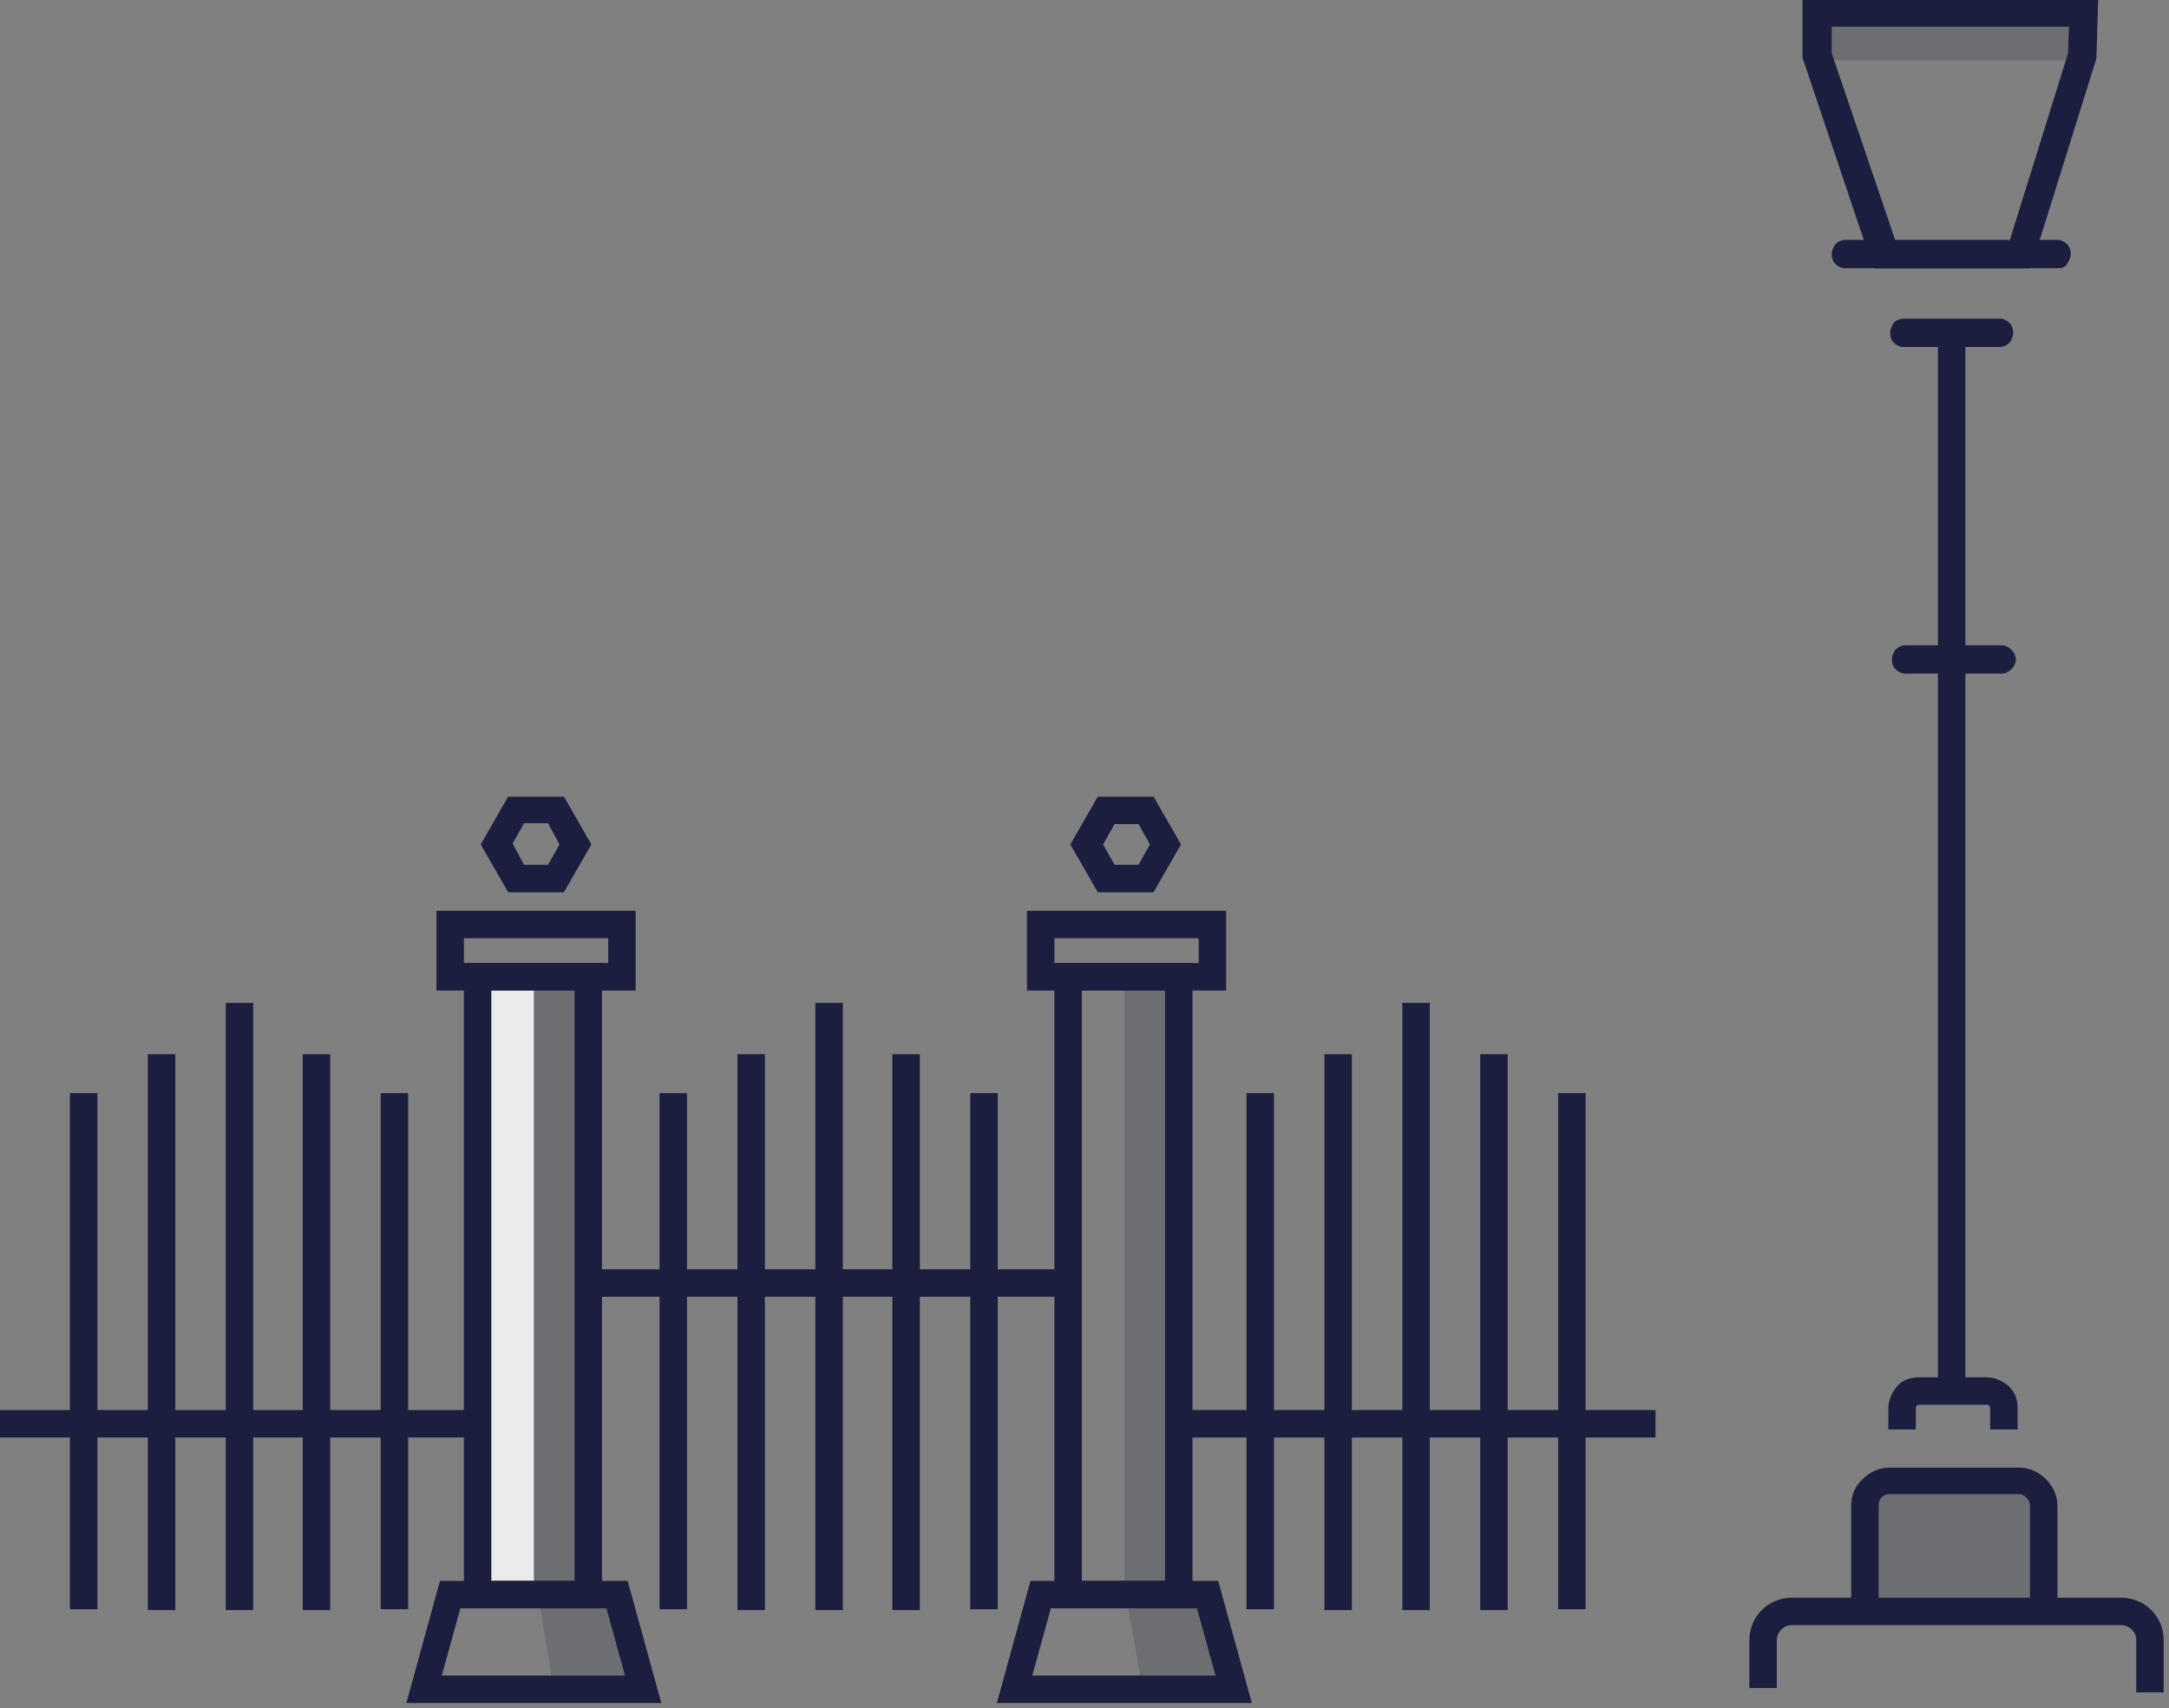 <svg width="245" height="193" viewBox="0 0 245 193" fill="none" xmlns="http://www.w3.org/2000/svg"><rect x="0" y="0" width="245" height="193" fill="#808080" stroke="none"/><g clip-path="url(#clip0)"><path d="M54.2 180.2h11.2v-69.8H54.2v69.8z" fill="#EBEBEB"/><path d="M133.2 110.4H127v69.8h6.2v-69.8zm-66.7 0h-6.2v69.8h6.2v-69.8zm62.5 80.2h9.6l-2.2-10.4h-9.2l1.8 10.4zm-66.5 0h9.7L70 180.2h-9.2l1.7 10.4zm168.4-8.4h-20v-12.1c0-1.2 1.3-2.1 2.9-2.1H228c1.6 0 2.9.9 2.9 2.1v12.1zm3.6-180.7h-28.3v5.3h28.3V1.5z" fill="#6D6E71"/><path d="M229.2 30.3h-17.6l-8-23.8V0h33.2l-.2 6.6-7.4 23.7zm-15.3-3.1H227L233.6 6l.1-3h-27v3l7.2 21.2zm8.1 10.7h-3.1v118h3.1v-118z" fill="#1B1E3F"/><path d="M227.9 161.5h-3.1v-2.4c0-.1-.1-.2-.1-.3-.1-.1-.2-.1-.3-.1h-7.6c-.1 0-.2 0-.3.1-.1.1-.1.2-.1.3v2.4h-3.1v-2.4c0-.9.4-1.8 1-2.5s1.5-1 2.5-1h7.6c.9 0 1.8.4 2.5 1 .7.7 1 1.5 1 2.5v2.4zm4.5 19.9h-3.1v-11.3c0-.3-.1-.6-.4-.9-.2-.2-.5-.4-.8-.4h-14.7c-.3 0-.6.1-.9.4-.2.2-.3.5-.3.9v11.3h-3.1v-11.3c0-1.1.4-2.2 1.3-3 .8-.8 1.9-1.3 3-1.3h14.7c1.1 0 2.2.5 3 1.3.8.8 1.3 1.9 1.3 3v11.3z" fill="#1B1E3F"/><path d="M244.4 191.2h-3.1v-5.9c0-.5-.2-.9-.5-1.2-.3-.3-.8-.5-1.2-.5h-37.2c-.5 0-.9.2-1.2.5-.3.3-.5.8-.5 1.2v5.4h-3.1v-5.4c0-1.3.5-2.5 1.4-3.4.9-.9 2.1-1.4 3.4-1.4h37.2c1.3 0 2.5.5 3.4 1.4.9.9 1.4 2.1 1.4 3.4v5.9zm-15-160.9h-17.6l-8-23.8V0H237l-.2 6.6-7.4 23.7zm-15.3-3.1h13.1L233.8 6l.1-3h-27v3l7.2 21.2zm12 48.9h-10.9c-.4 0-.8-.2-1.1-.5-.3-.3-.4-.7-.4-1.1 0-.4.2-.8.4-1.1.3-.3.7-.5 1.1-.5h10.9c.4 0 .8.2 1.1.5.3.3.5.7.5 1.1 0 .4-.2.8-.5 1.1-.3.3-.7.5-1.1.5zm-.2-36.9H215c-.4 0-.8-.2-1.1-.5-.3-.3-.4-.7-.4-1.1 0-.4.2-.8.4-1.1.2-.3.7-.5 1.1-.5h10.9c.4 0 .8.2 1.1.5.3.3.4.7.4 1.1 0 .4-.2.8-.4 1.1-.3.3-.7.5-1.1.5z" fill="#1B1E3F"/><path d="M232.4 30.3h-24c-.4 0-.8-.2-1.1-.5-.3-.3-.4-.7-.4-1.1 0-.4.2-.8.4-1.1.3-.3.7-.5 1.1-.5h24c.4 0 .8.2 1.1.5.3.3.4.7.4 1.1 0 .4-.2.8-.4 1.1-.2.4-.6.5-1.1.5zm-119.7 93.2h-3.1v58.3h3.1v-58.3zm-8.8-4.4h-3.1v62.8h3.1v-62.8zm-8.7-5.8h-3.1v68.6h3.1v-68.6zm-8.8 5.8h-3.1v62.8h3.1v-62.8zm-8.8 4.4h-3.1v58.3h3.1v-58.3zm-31.5 0H43v58.3h3.1v-58.3zm-8.8-4.4h-3.1v62.8h3.1v-62.8zm-8.7-5.8h-3.1v68.6h3.1v-68.6zm-8.8 5.8h-3.1v62.8h3.1v-62.8zm-8.8 4.4H7.9v58.3H11v-58.3zm123.7 58.2h-15.6v-72.9h15.6v72.9zm-12.5-3.1h9.4v-66.7h-9.4v66.7z" fill="#1B1E3F"/><path d="M141.4 192.4h-28.8l3.8-13.8h21.2l3.8 13.8zm-24.8-3.1h20.7l-2.1-7.6h-16.5l-2.1 7.6zm21.9-77.4H116v-9h22.5v9zm-19.4-3.1h16.3V106h-16.3v2.8zm11.2-8H124l-3.1-5.4L124 90h6.3l3.1 5.4-3.1 5.4zm-4.4-3.1h2.7l1.3-2.3-1.3-2.3h-2.7l-1.3 2.3 1.3 2.3zm-57.9 84H52.4v-72.9H68v72.9zm-12.5-3.1h9.4v-66.7h-9.4v66.7z" fill="#1B1E3F"/><path d="M74.7 192.4H45.9l3.8-13.8h21.2l3.8 13.8zm-24.8-3.1h20.7l-2.1-7.6H52l-2.1 7.6zm21.9-77.4H49.3v-9h22.5v9zm-19.4-3.1h16.3V106H52.4v2.8zm11.3-8h-6.3l-3.1-5.4 3.1-5.4h6.3l3.1 5.4-3.1 5.4zm-4.5-3.1h2.7l1.3-2.3-1.3-2.4h-2.7l-1.3 2.3 1.3 2.4zM54 159.3H0v3.1h54v-3.1zm125-35.8h-3v58.3h3.1v-58.3h-.1zm-8.7-4.4h-3.1v62.8h3.1v-62.8zm-8.8-5.8h-3.1v68.6h3.1v-68.6zm-8.8 5.8h-3.1v62.8h3.1v-62.8zm-8.8 4.4h-3.1v58.3h3.1v-58.3z" fill="#1B1E3F"/><path d="M187 159.3h-54v3.1h54v-3.1zm-67.1-15.9h-54v3.1h54v-3.1z" fill="#1B1E3F"/></g><defs><clipPath id="clip0"><path fill="#fff" d="M0 0h244.4v192.4H0z"/></clipPath></defs></svg>